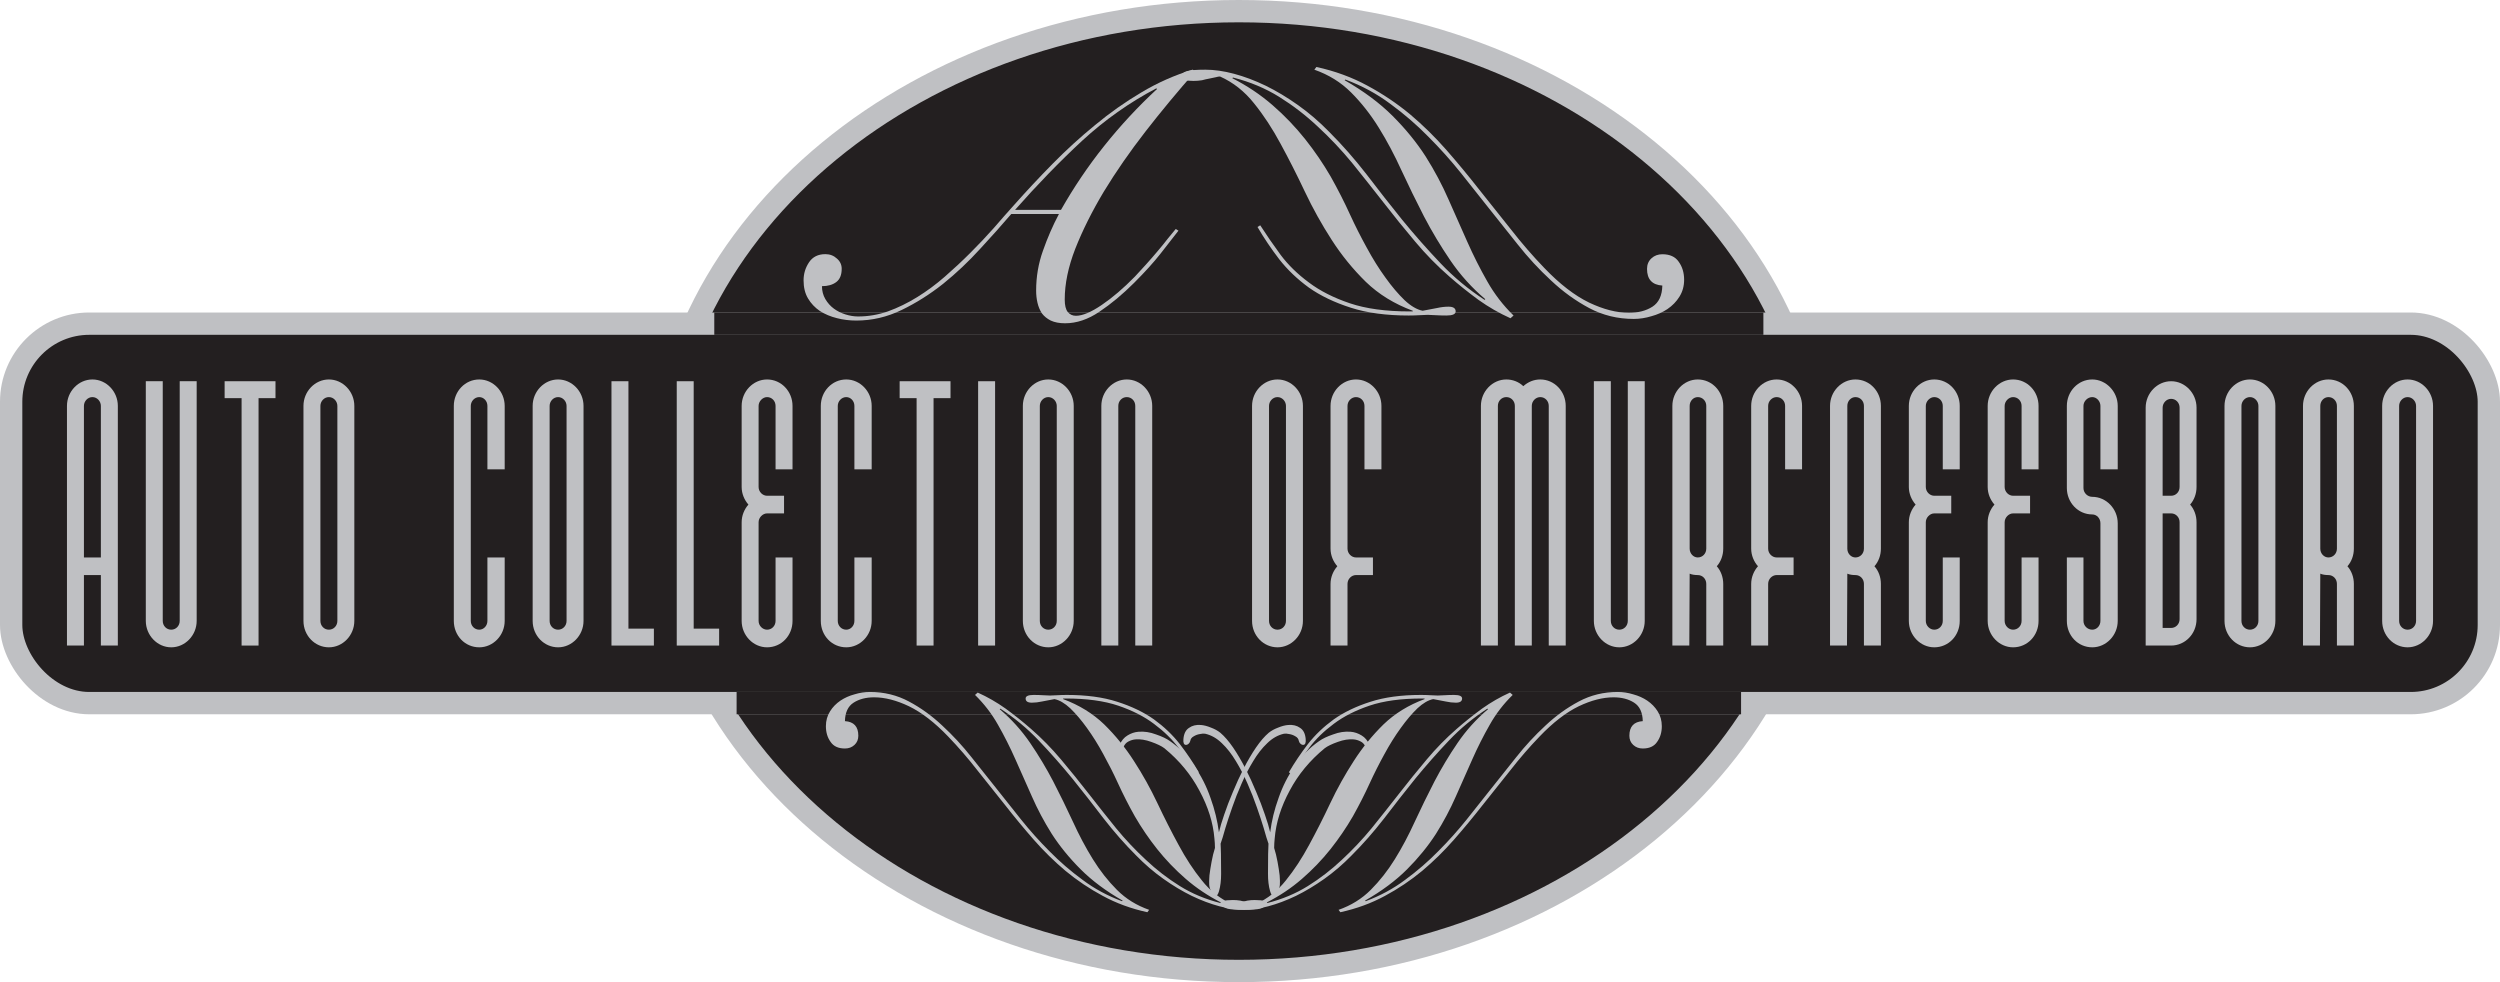 <svg width="112" height="44" viewBox="0 0 112 44" fill="none" xmlns="http://www.w3.org/2000/svg">
<path d="M55.5 43.5C69.764 43.5 81.5 33.961 81.5 22C81.5 10.039 69.764 0.5 55.5 0.5C41.236 0.5 29.5 10.039 29.5 22C29.5 33.961 41.236 43.5 55.5 43.5Z" fill="#231F20" stroke="#BFC0C3"/>
<rect x="0.5" y="14.5" width="111" height="17" rx="3.5" fill="#231F20" stroke="#BFC0C3"/>
<path d="M4.519 28.921V25.763H3.76V28.921H3V18.184C3 17.537 3.517 17 4.14 17C4.763 17 5.279 17.537 5.279 18.184V28.921H4.519ZM3.76 24.974H4.519V18.184C4.519 17.979 4.352 17.79 4.14 17.79C3.927 17.79 3.76 17.979 3.76 18.184V24.974Z" fill="#BFC0C3"/>
<path d="M8.811 17.079V27.816C8.811 28.463 8.294 29 7.671 29C7.048 29 6.532 28.463 6.532 27.816V17.079H7.291V27.816C7.291 28.037 7.458 28.21 7.671 28.21C7.884 28.21 8.051 28.037 8.051 27.816V17.079H8.811Z" fill="#BFC0C3"/>
<path d="M10.823 28.921V17.837H10.063V17.079H12.342V17.837H11.583V28.921H10.823Z" fill="#BFC0C3"/>
<path d="M14.734 17C15.357 17 15.874 17.537 15.874 18.184V27.816C15.874 28.463 15.357 29 14.734 29C14.111 29 13.595 28.479 13.595 27.816V18.184C13.595 17.537 14.111 17 14.734 17ZM14.734 17.79C14.521 17.79 14.354 17.979 14.354 18.184V27.816C14.354 28.037 14.521 28.21 14.734 28.21C14.947 28.21 15.114 28.037 15.114 27.816V18.184C15.114 17.979 14.947 17.79 14.734 17.79Z" fill="#BFC0C3"/>
<path d="M21.836 21.026V18.184C21.836 17.963 21.668 17.79 21.471 17.79C21.258 17.79 21.091 17.979 21.091 18.184V27.816C21.091 28.037 21.258 28.21 21.471 28.21C21.668 28.21 21.836 28.037 21.836 27.816V24.974H22.61V27.816C22.61 28.463 22.094 29 21.471 29C20.833 29 20.331 28.479 20.331 27.816V18.184C20.331 17.537 20.833 17 21.471 17C22.094 17 22.61 17.537 22.61 18.184V21.026H21.836Z" fill="#BFC0C3"/>
<path d="M25.003 17C25.625 17 26.142 17.537 26.142 18.184V27.816C26.142 28.463 25.625 29 25.003 29C24.38 29 23.863 28.479 23.863 27.816V18.184C23.863 17.537 24.38 17 25.003 17ZM25.003 17.79C24.79 17.79 24.623 17.979 24.623 18.184V27.816C24.623 28.037 24.79 28.21 25.003 28.21C25.215 28.21 25.382 28.037 25.382 27.816V18.184C25.382 17.979 25.215 17.79 25.003 17.79Z" fill="#BFC0C3"/>
<path d="M28.154 17.079V28.163H29.294V28.921H27.394V17.079H28.154Z" fill="#BFC0C3"/>
<path d="M31.077 17.079V28.163H32.217V28.921H30.318V17.079H31.077Z" fill="#BFC0C3"/>
<path d="M34.745 21.026V18.184C34.745 17.963 34.578 17.79 34.365 17.79C34.168 17.79 33.985 17.979 33.985 18.184V21.816C33.985 22.037 34.168 22.21 34.365 22.21H35.125V23H34.365C34.168 23 33.985 23.189 33.985 23.395V27.816C33.985 28.037 34.168 28.21 34.365 28.21C34.578 28.21 34.745 28.037 34.745 27.816V24.974H35.505V27.816C35.505 28.479 35.003 29 34.365 29C33.742 29 33.226 28.463 33.226 27.816V23.395C33.226 23.095 33.347 22.811 33.529 22.605C33.347 22.4 33.226 22.116 33.226 21.816V18.184C33.226 17.537 33.742 17 34.365 17C35.003 17 35.505 17.537 35.505 18.184V21.026H34.745Z" fill="#BFC0C3"/>
<path d="M38.277 21.026V18.184C38.277 17.963 38.109 17.79 37.912 17.79C37.699 17.79 37.532 17.979 37.532 18.184V27.816C37.532 28.037 37.699 28.21 37.912 28.21C38.109 28.21 38.277 28.037 38.277 27.816V24.974H39.051V27.816C39.051 28.463 38.535 29 37.912 29C37.274 29 36.772 28.479 36.772 27.816V18.184C36.772 17.537 37.274 17 37.912 17C38.535 17 39.051 17.537 39.051 18.184V21.026H38.277Z" fill="#BFC0C3"/>
<path d="M41.064 28.921V17.837H40.304V17.079H42.583V17.837H41.823V28.921H41.064Z" fill="#BFC0C3"/>
<path d="M43.82 28.921V17.079H44.58V28.921H43.82Z" fill="#BFC0C3"/>
<path d="M46.963 17C47.586 17 48.103 17.537 48.103 18.184V27.816C48.103 28.463 47.586 29 46.963 29C46.34 29 45.824 28.479 45.824 27.816V18.184C45.824 17.537 46.34 17 46.963 17ZM46.963 17.79C46.751 17.79 46.584 17.979 46.584 18.184V27.816C46.584 28.037 46.751 28.21 46.963 28.21C47.176 28.21 47.343 28.037 47.343 27.816V18.184C47.343 17.979 47.176 17.79 46.963 17.79Z" fill="#BFC0C3"/>
<path d="M50.86 28.921V18.184C50.86 17.963 50.693 17.79 50.48 17.79C50.267 17.79 50.1 17.963 50.1 18.184V28.921H49.34V18.184C49.34 17.537 49.857 17 50.48 17C51.103 17 51.619 17.537 51.619 18.184V28.921H50.86Z" fill="#BFC0C3"/>
<path d="M57.232 17C57.855 17 58.371 17.537 58.371 18.184V27.816C58.371 28.463 57.855 29 57.232 29C56.609 29 56.092 28.479 56.092 27.816V18.184C56.092 17.537 56.609 17 57.232 17ZM57.232 17.79C57.019 17.79 56.852 17.979 56.852 18.184V27.816C56.852 28.037 57.019 28.21 57.232 28.21C57.444 28.21 57.611 28.037 57.611 27.816V18.184C57.611 17.979 57.444 17.79 57.232 17.79Z" fill="#BFC0C3"/>
<path d="M61.128 21.026V18.184C61.128 17.963 60.961 17.79 60.748 17.79C60.55 17.79 60.368 17.963 60.368 18.184V24.579C60.368 24.8 60.55 24.974 60.748 24.974H61.508V25.763H60.748C60.55 25.763 60.368 25.937 60.368 26.158V28.921H59.608V26.158C59.608 25.858 59.73 25.574 59.912 25.368C59.73 25.163 59.608 24.879 59.608 24.579V18.184C59.608 17.537 60.125 17 60.748 17C61.371 17 61.888 17.537 61.888 18.184V21.026H61.128Z" fill="#BFC0C3"/>
<path d="M67.865 28.921V18.184C67.865 17.963 67.697 17.79 67.485 17.79C67.272 17.79 67.105 17.963 67.105 18.184V28.921H66.345V18.184C66.345 17.537 66.862 17 67.485 17C67.773 17 68.047 17.11 68.244 17.3C68.457 17.11 68.715 17 69.004 17C69.642 17 70.144 17.537 70.144 18.184V28.921H69.384V18.184C69.384 17.963 69.217 17.79 69.004 17.79C68.806 17.79 68.624 17.963 68.624 18.184V28.921H67.865Z" fill="#BFC0C3"/>
<path d="M73.684 17.079V27.816C73.684 28.463 73.168 29 72.545 29C71.922 29 71.405 28.463 71.405 27.816V17.079H72.165V27.816C72.165 28.037 72.332 28.21 72.545 28.21C72.758 28.21 72.925 28.037 72.925 27.816V17.079H73.684Z" fill="#BFC0C3"/>
<path d="M74.922 28.921V18.184C74.922 17.537 75.438 17 76.061 17C76.699 17 77.201 17.537 77.201 18.184V24.579C77.201 24.879 77.094 25.163 76.912 25.368C77.094 25.574 77.201 25.858 77.201 26.158V28.921H76.441V26.158C76.441 25.937 76.274 25.763 76.061 25.763C75.94 25.763 75.803 25.747 75.697 25.7L75.681 28.921H74.922ZM76.061 17.79C75.864 17.79 75.697 17.963 75.697 18.184V24.579C75.697 24.8 75.864 24.974 76.061 24.974C76.274 24.974 76.441 24.8 76.441 24.579V18.184C76.441 17.963 76.274 17.79 76.061 17.79Z" fill="#BFC0C3"/>
<path d="M79.973 21.026V18.184C79.973 17.963 79.805 17.79 79.593 17.79C79.395 17.79 79.213 17.963 79.213 18.184V24.579C79.213 24.8 79.395 24.974 79.593 24.974H80.353V25.763H79.593C79.395 25.763 79.213 25.937 79.213 26.158V28.921H78.453V26.158C78.453 25.858 78.575 25.574 78.757 25.368C78.575 25.163 78.453 24.879 78.453 24.579V18.184C78.453 17.537 78.97 17 79.593 17C80.216 17 80.732 17.537 80.732 18.184V21.026H79.973Z" fill="#BFC0C3"/>
<path d="M81.985 28.921V18.184C81.985 17.537 82.501 17 83.124 17C83.763 17 84.264 17.537 84.264 18.184V24.579C84.264 24.879 84.158 25.163 83.975 25.368C84.158 25.574 84.264 25.858 84.264 26.158V28.921H83.504V26.158C83.504 25.937 83.337 25.763 83.124 25.763C83.003 25.763 82.866 25.747 82.76 25.7L82.745 28.921H81.985ZM83.124 17.79C82.927 17.79 82.76 17.963 82.76 18.184V24.579C82.76 24.8 82.927 24.974 83.124 24.974C83.337 24.974 83.504 24.8 83.504 24.579V18.184C83.504 17.963 83.337 17.79 83.124 17.79Z" fill="#BFC0C3"/>
<path d="M87.036 21.026V18.184C87.036 17.963 86.869 17.79 86.656 17.79C86.458 17.79 86.276 17.979 86.276 18.184V21.816C86.276 22.037 86.458 22.21 86.656 22.21H87.416V23H86.656C86.458 23 86.276 23.189 86.276 23.395V27.816C86.276 28.037 86.458 28.21 86.656 28.21C86.869 28.21 87.036 28.037 87.036 27.816V24.974H87.796V27.816C87.796 28.479 87.294 29 86.656 29C86.033 29 85.516 28.463 85.516 27.816V23.395C85.516 23.095 85.638 22.811 85.82 22.605C85.638 22.4 85.516 22.116 85.516 21.816V18.184C85.516 17.537 86.033 17 86.656 17C87.294 17 87.796 17.537 87.796 18.184V21.026H87.036Z" fill="#BFC0C3"/>
<path d="M90.567 21.026V18.184C90.567 17.963 90.4 17.79 90.187 17.79C89.99 17.79 89.808 17.979 89.808 18.184V21.816C89.808 22.037 89.99 22.21 90.187 22.21H90.947V23H90.187C89.99 23 89.808 23.189 89.808 23.395V27.816C89.808 28.037 89.99 28.21 90.187 28.21C90.4 28.21 90.567 28.037 90.567 27.816V24.974H91.327V27.816C91.327 28.479 90.826 29 90.187 29C89.564 29 89.048 28.463 89.048 27.816V23.395C89.048 23.095 89.169 22.811 89.352 22.605C89.169 22.4 89.048 22.116 89.048 21.816V18.184C89.048 17.537 89.564 17 90.187 17C90.826 17 91.327 17.537 91.327 18.184V21.026H90.567Z" fill="#BFC0C3"/>
<path d="M94.099 21.026V18.184C94.099 17.979 93.932 17.79 93.734 17.79C93.522 17.79 93.339 17.979 93.339 18.184V21.863C93.339 22.084 93.522 22.258 93.734 22.258C94.357 22.258 94.874 22.795 94.874 23.442V27.816C94.874 28.463 94.357 29 93.734 29C93.096 29 92.595 28.479 92.595 27.816V24.974H93.339V27.816C93.339 28.037 93.522 28.21 93.734 28.21C93.932 28.21 94.099 28.037 94.099 27.816V23.442C94.099 23.221 93.932 23.047 93.734 23.047C93.096 23.047 92.595 22.511 92.595 21.863V18.184C92.595 17.537 93.096 17 93.734 17C94.342 17 94.874 17.537 94.874 18.184V21.026H94.099Z" fill="#BFC0C3"/>
<path d="M97.266 17.079C97.889 17.079 98.405 17.616 98.405 18.263V21.816C98.405 22.116 98.299 22.4 98.117 22.605C98.299 22.811 98.405 23.095 98.405 23.395V27.737C98.405 28.4 97.889 28.921 97.266 28.921H96.126V18.263C96.126 17.616 96.643 17.079 97.266 17.079ZM97.266 17.868C97.053 17.868 96.886 18.058 96.886 18.263V22.21H97.266C97.478 22.21 97.646 22.037 97.646 21.816V18.263C97.646 18.042 97.478 17.868 97.266 17.868ZM96.886 28.132H97.266C97.478 28.132 97.646 27.958 97.646 27.737V23.395C97.646 23.174 97.478 23 97.266 23H96.886V28.132Z" fill="#BFC0C3"/>
<path d="M100.797 17C101.42 17 101.937 17.537 101.937 18.184V27.816C101.937 28.463 101.42 29 100.797 29C100.174 29 99.658 28.479 99.658 27.816V18.184C99.658 17.537 100.174 17 100.797 17ZM100.797 17.79C100.585 17.79 100.417 17.979 100.417 18.184V27.816C100.417 28.037 100.585 28.21 100.797 28.21C101.01 28.21 101.177 28.037 101.177 27.816V18.184C101.177 17.979 101.01 17.79 100.797 17.79Z" fill="#BFC0C3"/>
<path d="M103.174 28.921V18.184C103.174 17.537 103.691 17 104.314 17C104.952 17 105.453 17.537 105.453 18.184V24.579C105.453 24.879 105.347 25.163 105.165 25.368C105.347 25.574 105.453 25.858 105.453 26.158V28.921H104.694V26.158C104.694 25.937 104.526 25.763 104.314 25.763C104.192 25.763 104.055 25.747 103.949 25.7L103.934 28.921H103.174ZM104.314 17.79C104.116 17.79 103.949 17.963 103.949 18.184V24.579C103.949 24.8 104.116 24.974 104.314 24.974C104.526 24.974 104.694 24.8 104.694 24.579V18.184C104.694 17.963 104.526 17.79 104.314 17.79Z" fill="#BFC0C3"/>
<path d="M107.86 17C108.483 17 109 17.537 109 18.184V27.816C109 28.463 108.483 29 107.86 29C107.237 29 106.721 28.479 106.721 27.816V18.184C106.721 17.537 107.237 17 107.86 17ZM107.86 17.79C107.648 17.79 107.481 17.979 107.481 18.184V27.816C107.481 28.037 107.648 28.21 107.86 28.21C108.073 28.21 108.24 28.037 108.24 27.816V18.184C108.24 17.979 108.073 17.79 107.86 17.79Z" fill="#BFC0C3"/>
<rect x="32" y="14" width="47" height="1" fill="#231F20"/>
<rect x="33" y="31" width="45" height="1" fill="#231F20"/>
<path d="M59.968 40.761C60.528 40.565 61.008 40.268 61.408 39.868C61.808 39.468 62.168 39.01 62.488 38.494C62.808 37.978 63.106 37.418 63.381 36.814C63.657 36.218 63.95 35.618 64.261 35.014C64.573 34.418 64.919 33.84 65.302 33.28C65.684 32.72 66.137 32.218 66.662 31.773L66.635 31.747C66.004 32.156 65.43 32.631 64.915 33.173C64.39 33.725 63.888 34.294 63.408 34.88C62.928 35.476 62.461 36.072 62.008 36.667C61.546 37.263 61.061 37.814 60.554 38.321C60.163 38.721 59.754 39.072 59.328 39.374C58.901 39.676 58.478 39.93 58.061 40.134C57.634 40.339 57.221 40.494 56.821 40.601C56.42 40.708 56.047 40.761 55.7 40.761C55.363 40.761 55.127 40.743 54.994 40.708C54.852 40.672 54.78 40.605 54.78 40.508C54.78 40.41 54.838 40.352 54.954 40.334C55.069 40.325 55.163 40.321 55.234 40.321C55.349 40.321 55.46 40.33 55.567 40.348C55.665 40.374 55.763 40.397 55.861 40.414C55.958 40.432 56.043 40.45 56.114 40.468C56.176 40.485 56.229 40.494 56.274 40.494C56.789 40.263 57.234 39.912 57.607 39.441C57.981 38.979 58.327 38.45 58.648 37.854C58.968 37.267 59.283 36.645 59.594 35.987C59.905 35.329 60.257 34.698 60.648 34.094C61.03 33.498 61.474 32.951 61.981 32.453C62.488 31.965 63.101 31.587 63.821 31.32L63.821 31.293L63.701 31.293C62.768 31.293 61.986 31.4 61.354 31.613C60.723 31.827 60.19 32.098 59.754 32.427C59.31 32.756 58.941 33.116 58.648 33.507C58.354 33.907 58.087 34.294 57.847 34.667L57.741 34.6C57.99 34.174 58.274 33.751 58.594 33.334C58.914 32.925 59.301 32.556 59.754 32.227C60.208 31.907 60.754 31.644 61.394 31.44C62.026 31.235 62.781 31.133 63.661 31.133C63.804 31.133 63.95 31.138 64.101 31.147C64.244 31.155 64.346 31.16 64.408 31.16C64.461 31.16 64.559 31.155 64.701 31.147C64.844 31.138 64.99 31.133 65.141 31.133C65.382 31.133 65.502 31.187 65.502 31.293C65.502 31.418 65.408 31.48 65.222 31.48C65.079 31.48 64.928 31.462 64.768 31.427C64.599 31.391 64.412 31.355 64.208 31.32C63.986 31.364 63.75 31.502 63.501 31.733C63.252 31.973 63.004 32.267 62.755 32.613C62.497 32.969 62.252 33.36 62.021 33.787C61.781 34.222 61.563 34.654 61.368 35.08C61.145 35.569 60.892 36.067 60.608 36.574C60.314 37.081 59.981 37.569 59.608 38.041C59.225 38.521 58.799 38.965 58.327 39.374C57.856 39.783 57.332 40.134 56.754 40.428L56.781 40.454C57.447 40.285 58.052 40.032 58.594 39.694C59.136 39.356 59.643 38.965 60.114 38.521C60.585 38.085 61.03 37.614 61.448 37.107C61.857 36.6 62.266 36.085 62.675 35.56C63.075 35.045 63.488 34.534 63.915 34.027C64.332 33.529 64.781 33.071 65.261 32.653C65.617 32.342 65.995 32.04 66.395 31.747C66.795 31.462 67.213 31.222 67.648 31.027L67.769 31.133C67.359 31.533 67.017 31.978 66.742 32.467C66.457 32.965 66.195 33.485 65.955 34.027C65.715 34.569 65.47 35.12 65.222 35.68C64.973 36.249 64.675 36.809 64.328 37.361C63.972 37.912 63.541 38.441 63.035 38.947C62.528 39.454 61.901 39.921 61.154 40.348L61.181 40.374C61.83 40.134 62.421 39.814 62.955 39.414C63.488 39.023 63.981 38.596 64.435 38.134C64.888 37.681 65.31 37.209 65.702 36.721C66.084 36.24 66.444 35.787 66.782 35.36C67.146 34.907 67.528 34.427 67.928 33.92C68.329 33.413 68.764 32.942 69.235 32.507C69.698 32.071 70.195 31.711 70.729 31.427C71.262 31.142 71.844 31 72.476 31C72.707 31 72.938 31.035 73.169 31.107C73.4 31.169 73.609 31.262 73.796 31.387C73.991 31.52 74.147 31.68 74.263 31.867C74.387 32.062 74.449 32.285 74.449 32.533C74.449 32.809 74.378 33.045 74.236 33.24C74.103 33.436 73.889 33.533 73.596 33.533C73.427 33.533 73.285 33.48 73.169 33.373C73.053 33.267 72.996 33.129 72.996 32.96C72.996 32.551 73.196 32.333 73.596 32.307C73.587 31.916 73.458 31.64 73.209 31.48C72.96 31.32 72.653 31.24 72.289 31.24C71.809 31.24 71.289 31.373 70.729 31.64C70.16 31.916 69.573 32.369 68.969 33C68.515 33.471 68.084 33.969 67.675 34.494C67.257 35.018 66.84 35.543 66.422 36.067C66.004 36.6 65.577 37.116 65.141 37.614C64.697 38.121 64.221 38.587 63.715 39.014C63.199 39.441 62.644 39.814 62.048 40.134C61.443 40.463 60.777 40.708 60.048 40.868L59.968 40.761Z" fill="#BFC0C3"/>
<path d="M51.482 40.761C50.922 40.565 50.441 40.268 50.041 39.868C49.641 39.468 49.281 39.01 48.961 38.494C48.641 37.978 48.343 37.418 48.068 36.814C47.792 36.218 47.499 35.618 47.188 35.014C46.877 34.418 46.53 33.84 46.148 33.28C45.765 32.72 45.312 32.218 44.788 31.773L44.814 31.747C45.445 32.156 46.019 32.631 46.534 33.173C47.059 33.725 47.561 34.294 48.041 34.88C48.521 35.476 48.988 36.072 49.441 36.667C49.904 37.263 50.388 37.814 50.895 38.321C51.286 38.721 51.695 39.072 52.122 39.374C52.548 39.676 52.971 39.93 53.389 40.134C53.815 40.339 54.229 40.494 54.629 40.601C55.029 40.708 55.402 40.761 55.749 40.761C56.087 40.761 56.322 40.743 56.456 40.708C56.598 40.672 56.669 40.605 56.669 40.508C56.669 40.41 56.611 40.352 56.495 40.334C56.38 40.325 56.287 40.321 56.215 40.321C56.1 40.321 55.989 40.33 55.882 40.348C55.784 40.374 55.687 40.397 55.589 40.414C55.491 40.432 55.407 40.45 55.335 40.468C55.273 40.485 55.22 40.494 55.175 40.494C54.66 40.263 54.215 39.912 53.842 39.441C53.468 38.979 53.122 38.45 52.802 37.854C52.482 37.267 52.166 36.645 51.855 35.987C51.544 35.329 51.193 34.698 50.801 34.094C50.419 33.498 49.975 32.951 49.468 32.453C48.961 31.965 48.348 31.587 47.628 31.32L47.628 31.293L47.748 31.293C48.681 31.293 49.464 31.4 50.095 31.613C50.726 31.827 51.259 32.098 51.695 32.427C52.139 32.756 52.508 33.116 52.802 33.507C53.095 33.907 53.362 34.294 53.602 34.667L53.709 34.6C53.46 34.174 53.175 33.751 52.855 33.334C52.535 32.925 52.148 32.556 51.695 32.227C51.242 31.907 50.695 31.644 50.055 31.44C49.424 31.235 48.668 31.133 47.788 31.133C47.646 31.133 47.499 31.138 47.348 31.147C47.206 31.155 47.103 31.16 47.041 31.16C46.988 31.16 46.89 31.155 46.748 31.147C46.605 31.138 46.459 31.133 46.308 31.133C46.068 31.133 45.948 31.187 45.948 31.293C45.948 31.418 46.041 31.48 46.228 31.48C46.37 31.48 46.521 31.462 46.681 31.427C46.85 31.391 47.037 31.355 47.241 31.32C47.463 31.364 47.699 31.502 47.948 31.733C48.197 31.973 48.446 32.267 48.695 32.613C48.952 32.969 49.197 33.36 49.428 33.787C49.668 34.222 49.886 34.654 50.081 35.08C50.304 35.569 50.557 36.067 50.842 36.574C51.135 37.081 51.468 37.569 51.842 38.041C52.224 38.521 52.651 38.965 53.122 39.374C53.593 39.783 54.117 40.134 54.695 40.428L54.669 40.454C54.002 40.285 53.397 40.032 52.855 39.694C52.313 39.356 51.806 38.965 51.335 38.521C50.864 38.085 50.419 37.614 50.002 37.107C49.593 36.6 49.184 36.085 48.775 35.56C48.375 35.045 47.961 34.534 47.535 34.027C47.117 33.529 46.668 33.071 46.188 32.653C45.832 32.342 45.454 32.04 45.054 31.747C44.654 31.462 44.236 31.222 43.801 31.027L43.681 31.133C44.09 31.533 44.432 31.978 44.708 32.467C44.992 32.965 45.254 33.485 45.494 34.027C45.734 34.569 45.979 35.12 46.228 35.68C46.477 36.249 46.774 36.809 47.121 37.361C47.477 37.912 47.908 38.441 48.415 38.947C48.921 39.454 49.548 39.921 50.295 40.348L50.268 40.374C49.619 40.134 49.028 39.814 48.495 39.414C47.961 39.023 47.468 38.596 47.014 38.134C46.561 37.681 46.139 37.209 45.748 36.721C45.365 36.24 45.005 35.787 44.667 35.36C44.303 34.907 43.921 34.427 43.521 33.92C43.121 33.413 42.685 32.942 42.214 32.507C41.752 32.071 41.254 31.711 40.72 31.427C40.187 31.142 39.605 31 38.974 31C38.742 31 38.511 31.035 38.28 31.107C38.049 31.169 37.84 31.262 37.653 31.387C37.458 31.52 37.302 31.68 37.187 31.867C37.062 32.062 37 32.285 37 32.533C37 32.809 37.071 33.045 37.213 33.24C37.347 33.436 37.56 33.533 37.853 33.533C38.022 33.533 38.165 33.48 38.28 33.373C38.396 33.267 38.453 33.129 38.453 32.96C38.453 32.551 38.254 32.333 37.853 32.307C37.862 31.916 37.991 31.64 38.24 31.48C38.489 31.32 38.796 31.24 39.16 31.24C39.64 31.24 40.16 31.373 40.72 31.64C41.289 31.916 41.876 32.369 42.481 33C42.934 33.471 43.365 33.969 43.774 34.494C44.192 35.018 44.61 35.543 45.028 36.067C45.445 36.6 45.872 37.116 46.308 37.614C46.752 38.121 47.228 38.587 47.734 39.014C48.25 39.441 48.806 39.814 49.401 40.134C50.006 40.463 50.673 40.708 51.402 40.868L51.482 40.761Z" fill="#BFC0C3"/>
<path d="M54.612 39.924C54.571 40.065 54.521 40.137 54.462 40.142C54.395 40.148 54.33 40.088 54.267 39.964C54.213 39.847 54.181 39.739 54.173 39.641C54.166 39.55 54.169 39.409 54.183 39.218C54.205 39.034 54.237 38.829 54.279 38.605C54.32 38.381 54.37 38.175 54.43 37.988C54.431 37.919 54.429 37.847 54.423 37.772C54.417 37.696 54.411 37.624 54.405 37.556C54.347 36.854 54.123 36.142 53.734 35.421C53.353 34.699 52.829 34.066 52.163 33.52C52.035 33.424 51.84 33.33 51.578 33.237C51.323 33.144 51.088 33.107 50.872 33.124C50.761 33.134 50.655 33.165 50.554 33.219C50.461 33.265 50.389 33.343 50.338 33.454C50.299 33.526 50.254 33.564 50.202 33.568C50.15 33.572 50.121 33.548 50.117 33.495C50.113 33.45 50.125 33.407 50.151 33.367L50.152 33.378C50.241 33.181 50.36 33.038 50.51 32.949C50.666 32.852 50.83 32.797 51.001 32.783C51.261 32.761 51.523 32.801 51.786 32.901C52.055 32.992 52.266 33.093 52.417 33.202C52.846 33.501 53.21 33.874 53.509 34.321C53.815 34.76 54.056 35.238 54.234 35.756C54.418 36.266 54.543 36.777 54.608 37.289C54.657 37.072 54.736 36.806 54.845 36.493C54.953 36.172 55.082 35.834 55.233 35.48C55.382 35.117 55.544 34.766 55.718 34.424C55.899 34.074 56.083 33.762 56.269 33.488C56.463 33.206 56.654 32.985 56.843 32.825C56.963 32.731 57.102 32.655 57.262 32.596C57.422 32.53 57.572 32.49 57.713 32.479C57.921 32.462 58.097 32.504 58.24 32.606C58.39 32.7 58.475 32.868 58.495 33.11C58.509 33.276 58.475 33.363 58.393 33.37C58.348 33.373 58.306 33.358 58.266 33.323C58.225 33.288 58.199 33.245 58.188 33.193C58.172 33.103 58.122 33.035 58.036 32.989C57.949 32.935 57.856 32.901 57.758 32.886C57.659 32.864 57.58 32.859 57.521 32.871C57.249 32.932 56.999 33.074 56.77 33.298C56.541 33.515 56.331 33.784 56.141 34.104C55.949 34.416 55.775 34.754 55.618 35.117C55.46 35.472 55.321 35.826 55.201 36.178C55.08 36.523 54.978 36.832 54.895 37.105C54.809 37.417 54.738 37.647 54.683 37.796C54.689 37.864 54.692 37.944 54.692 38.035C54.692 38.126 54.694 38.202 54.699 38.262C54.702 38.566 54.704 38.863 54.706 39.152C54.707 39.441 54.676 39.698 54.612 39.924Z" fill="#BFC0C3"/>
<path d="M56.9 39.924C56.94 40.065 56.99 40.137 57.05 40.142C57.117 40.148 57.182 40.088 57.244 39.964C57.299 39.847 57.33 39.739 57.338 39.641C57.346 39.55 57.343 39.409 57.328 39.218C57.306 39.034 57.275 38.829 57.233 38.605C57.192 38.381 57.142 38.175 57.082 37.988C57.08 37.919 57.083 37.847 57.089 37.772C57.095 37.696 57.101 37.624 57.107 37.556C57.165 36.854 57.388 36.142 57.777 35.421C58.159 34.699 58.683 34.066 59.349 33.52C59.477 33.424 59.672 33.33 59.934 33.237C60.189 33.144 60.424 33.107 60.639 33.124C60.751 33.134 60.857 33.165 60.957 33.219C61.051 33.265 61.123 33.343 61.174 33.454C61.213 33.526 61.258 33.564 61.31 33.568C61.362 33.572 61.39 33.548 61.395 33.495C61.398 33.45 61.387 33.407 61.361 33.367L61.359 33.378C61.271 33.181 61.152 33.038 61.002 32.949C60.845 32.852 60.681 32.797 60.511 32.783C60.25 32.761 59.989 32.801 59.726 32.901C59.456 32.992 59.246 33.093 59.095 33.202C58.666 33.501 58.302 33.874 58.003 34.321C57.697 34.76 57.456 35.238 57.278 35.756C57.093 36.266 56.969 36.777 56.904 37.289C56.855 37.072 56.776 36.806 56.667 36.493C56.559 36.172 56.429 35.834 56.279 35.48C56.129 35.117 55.968 34.766 55.794 34.424C55.613 34.074 55.429 33.762 55.242 33.488C55.048 33.206 54.857 32.985 54.668 32.825C54.549 32.731 54.409 32.655 54.249 32.596C54.09 32.53 53.94 32.49 53.799 32.479C53.591 32.462 53.415 32.504 53.272 32.606C53.122 32.7 53.037 32.868 53.017 33.11C53.003 33.276 53.037 33.363 53.119 33.37C53.163 33.373 53.206 33.358 53.246 33.323C53.286 33.288 53.312 33.245 53.324 33.193C53.339 33.103 53.39 33.035 53.476 32.989C53.563 32.935 53.655 32.901 53.754 32.886C53.853 32.864 53.932 32.859 53.991 32.871C54.263 32.932 54.513 33.074 54.742 33.298C54.971 33.515 55.18 33.784 55.371 34.104C55.562 34.416 55.736 34.754 55.894 35.117C56.051 35.472 56.191 35.826 56.311 36.178C56.432 36.523 56.534 36.832 56.616 37.105C56.703 37.417 56.773 37.647 56.828 37.796C56.823 37.864 56.82 37.944 56.82 38.035C56.82 38.126 56.817 38.202 56.812 38.262C56.81 38.566 56.808 38.863 56.806 39.152C56.805 39.441 56.836 39.698 56.9 39.924Z" fill="#BFC0C3"/>
<path d="M58.883 3.122C59.524 3.346 60.073 3.686 60.531 4.144C60.988 4.602 61.4 5.125 61.766 5.715C62.133 6.305 62.473 6.946 62.788 7.637C63.104 8.319 63.439 9.005 63.795 9.697C64.151 10.378 64.548 11.039 64.985 11.68C65.422 12.32 65.941 12.895 66.541 13.403L66.51 13.434C65.788 12.966 65.132 12.422 64.543 11.802C63.943 11.171 63.368 10.52 62.819 9.849C62.27 9.168 61.736 8.486 61.217 7.805C60.688 7.124 60.134 6.493 59.554 5.914C59.107 5.456 58.639 5.054 58.151 4.708C57.663 4.363 57.18 4.073 56.702 3.839C56.214 3.605 55.741 3.427 55.283 3.305C54.826 3.183 54.399 3.122 54.002 3.122C53.616 3.122 53.346 3.142 53.194 3.183C53.031 3.224 52.95 3.3 52.95 3.412C52.95 3.524 53.016 3.59 53.148 3.61C53.28 3.62 53.387 3.625 53.468 3.625C53.6 3.625 53.727 3.615 53.849 3.595C53.961 3.564 54.073 3.539 54.185 3.519C54.297 3.498 54.394 3.478 54.475 3.458C54.546 3.437 54.607 3.427 54.658 3.427C55.248 3.692 55.756 4.093 56.183 4.632C56.611 5.161 57.007 5.766 57.373 6.447C57.739 7.119 58.1 7.83 58.456 8.583C58.812 9.335 59.214 10.057 59.661 10.749C60.099 11.43 60.607 12.056 61.187 12.625C61.766 13.185 62.468 13.617 63.292 13.922V13.952H63.154C62.087 13.952 61.192 13.83 60.47 13.586C59.748 13.342 59.138 13.032 58.639 12.656C58.131 12.28 57.709 11.868 57.373 11.42C57.038 10.963 56.733 10.52 56.458 10.093L56.336 10.169C56.621 10.658 56.946 11.141 57.312 11.618C57.678 12.086 58.121 12.508 58.639 12.885C59.158 13.251 59.783 13.551 60.516 13.785C61.238 14.018 62.102 14.135 63.109 14.135C63.271 14.135 63.439 14.13 63.612 14.12C63.775 14.11 63.892 14.105 63.963 14.105C64.024 14.105 64.136 14.11 64.299 14.12C64.461 14.13 64.629 14.135 64.802 14.135C65.076 14.135 65.214 14.074 65.214 13.952C65.214 13.81 65.107 13.739 64.893 13.739C64.731 13.739 64.558 13.759 64.375 13.8C64.182 13.841 63.968 13.881 63.734 13.922C63.48 13.871 63.21 13.713 62.926 13.449C62.641 13.174 62.356 12.839 62.072 12.442C61.776 12.036 61.497 11.588 61.233 11.1C60.958 10.602 60.709 10.108 60.485 9.62C60.231 9.061 59.941 8.491 59.616 7.912C59.28 7.332 58.899 6.773 58.471 6.234C58.034 5.685 57.546 5.176 57.007 4.708C56.468 4.241 55.868 3.839 55.207 3.503L55.238 3.473C56 3.666 56.692 3.956 57.312 4.342C57.932 4.729 58.512 5.176 59.051 5.685C59.59 6.183 60.099 6.722 60.577 7.302C61.044 7.881 61.512 8.471 61.98 9.071C62.438 9.661 62.91 10.246 63.399 10.825C63.877 11.395 64.39 11.918 64.939 12.396C65.346 12.752 65.778 13.098 66.236 13.434C66.693 13.759 67.171 14.034 67.67 14.258L67.807 14.135C67.339 13.678 66.948 13.169 66.632 12.61C66.307 12.04 66.007 11.446 65.732 10.825C65.458 10.205 65.178 9.574 64.893 8.934C64.609 8.283 64.268 7.642 63.871 7.012C63.465 6.381 62.971 5.776 62.392 5.197C61.812 4.617 61.095 4.083 60.241 3.595L60.272 3.564C61.014 3.839 61.69 4.205 62.3 4.663C62.91 5.11 63.475 5.598 63.993 6.127C64.512 6.646 64.995 7.185 65.443 7.744C65.88 8.293 66.292 8.812 66.678 9.3C67.095 9.819 67.532 10.368 67.99 10.947C68.448 11.527 68.946 12.066 69.485 12.564C70.014 13.063 70.583 13.474 71.193 13.8C71.803 14.125 72.47 14.288 73.192 14.288C73.456 14.288 73.72 14.247 73.985 14.166C74.249 14.095 74.488 13.988 74.702 13.846C74.925 13.693 75.103 13.51 75.236 13.296C75.378 13.073 75.449 12.819 75.449 12.534C75.449 12.219 75.368 11.949 75.205 11.725C75.053 11.502 74.809 11.39 74.473 11.39C74.28 11.39 74.117 11.451 73.985 11.573C73.853 11.695 73.787 11.852 73.787 12.046C73.787 12.513 74.015 12.763 74.473 12.793C74.463 13.241 74.315 13.556 74.031 13.739C73.746 13.922 73.395 14.013 72.978 14.013C72.429 14.013 71.834 13.861 71.193 13.556C70.543 13.241 69.871 12.722 69.18 12C68.661 11.461 68.168 10.891 67.7 10.291C67.222 9.691 66.744 9.091 66.266 8.491C65.788 7.881 65.3 7.291 64.802 6.722C64.293 6.142 63.749 5.608 63.17 5.12C62.58 4.632 61.944 4.205 61.263 3.839C60.572 3.463 59.809 3.183 58.975 3L58.883 3.122Z" fill="#BFC0C3"/>
<path d="M53.542 3.21C52.769 4.085 52.027 4.98 51.315 5.895C50.613 6.8 49.993 7.695 49.454 8.58C48.925 9.464 48.498 10.319 48.173 11.142C47.857 11.956 47.7 12.713 47.7 13.415C47.7 13.68 47.746 13.868 47.837 13.979C47.929 14.091 48.051 14.147 48.203 14.147C48.498 14.147 48.885 13.985 49.362 13.659C49.84 13.334 50.334 12.912 50.842 12.393C51.005 12.22 51.173 12.037 51.346 11.844C51.529 11.641 51.702 11.442 51.864 11.249C52.037 11.046 52.19 10.857 52.322 10.685C52.464 10.512 52.581 10.369 52.673 10.258L52.795 10.334C52.561 10.639 52.291 10.985 51.986 11.371C51.691 11.747 51.3 12.18 50.812 12.668C50.293 13.186 49.774 13.618 49.256 13.964C48.747 14.31 48.234 14.483 47.715 14.483C47.461 14.483 47.247 14.442 47.074 14.361C46.912 14.28 46.779 14.173 46.678 14.04C46.586 13.898 46.52 13.741 46.48 13.568C46.439 13.395 46.419 13.212 46.419 13.018C46.419 12.398 46.52 11.803 46.724 11.234C46.927 10.654 47.166 10.105 47.441 9.586H45.305C44.888 10.075 44.42 10.598 43.902 11.158C43.393 11.717 42.844 12.236 42.254 12.713C41.664 13.181 41.044 13.573 40.393 13.888C39.742 14.203 39.066 14.361 38.364 14.361C38.059 14.361 37.77 14.325 37.495 14.254C37.21 14.183 36.956 14.076 36.732 13.934C36.508 13.781 36.331 13.593 36.198 13.369C36.066 13.146 36 12.876 36 12.561C36 12.266 36.081 11.996 36.244 11.752C36.407 11.508 36.651 11.386 36.976 11.386C37.18 11.386 37.352 11.452 37.495 11.585C37.637 11.707 37.708 11.859 37.708 12.042C37.708 12.317 37.627 12.515 37.464 12.637C37.302 12.759 37.088 12.82 36.824 12.82C36.824 13.034 36.875 13.227 36.976 13.4C37.078 13.573 37.205 13.715 37.358 13.827C37.51 13.939 37.683 14.025 37.876 14.086C38.069 14.147 38.258 14.178 38.441 14.178C38.898 14.178 39.346 14.101 39.783 13.949C40.23 13.786 40.668 13.573 41.095 13.308C41.522 13.044 41.934 12.739 42.33 12.393C42.727 12.047 43.108 11.691 43.474 11.325C43.841 10.959 44.186 10.593 44.512 10.227C44.837 9.851 45.137 9.51 45.412 9.205C45.971 8.575 46.551 7.954 47.151 7.344C47.761 6.724 48.396 6.144 49.057 5.605C49.718 5.056 50.41 4.568 51.132 4.141C51.864 3.703 52.632 3.363 53.435 3.119L53.542 3.21ZM47.532 9.403C48.102 8.397 48.747 7.441 49.469 6.536C50.191 5.63 50.979 4.781 51.834 3.988L51.803 3.958C50.603 4.588 49.495 5.371 48.478 6.307C47.471 7.242 46.469 8.275 45.473 9.403H47.532Z" fill="#BFC0C3"/>
</svg>
